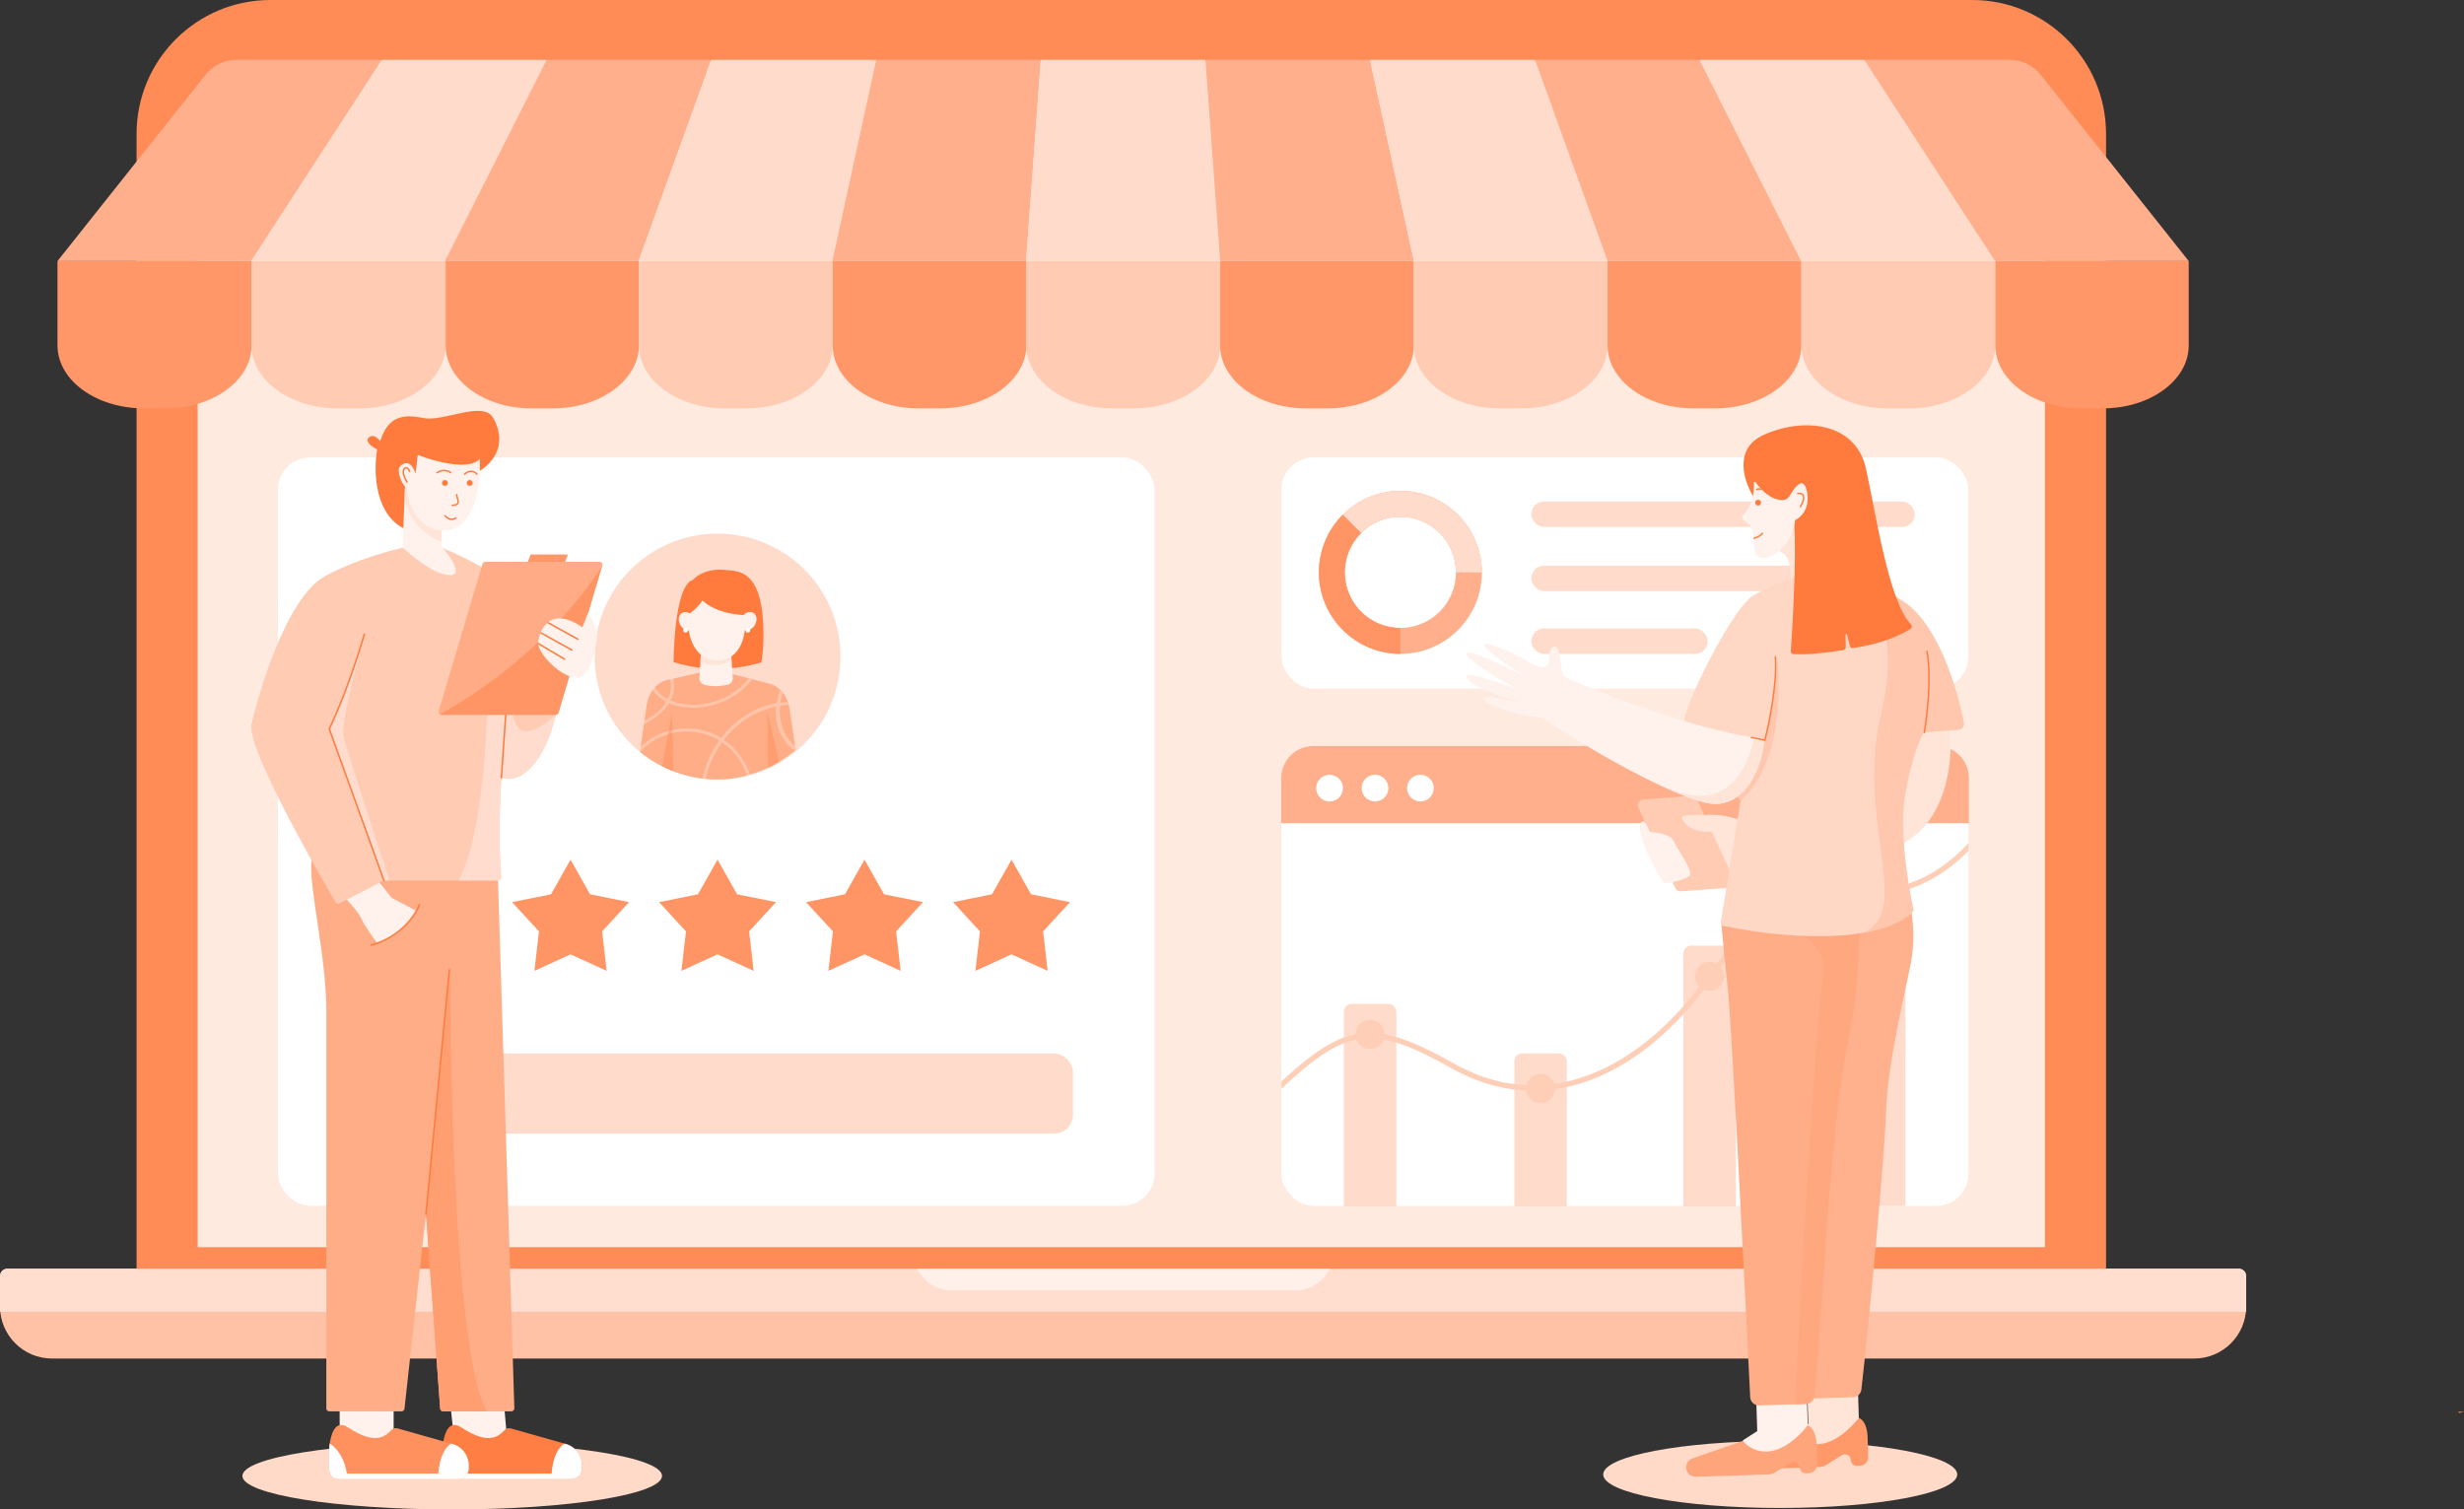 <svg xmlns="http://www.w3.org/2000/svg" id="Ebene_2" data-name="Ebene 2" viewBox="0 0 1691.21 1036"><rect x="0" y="0" width="1691.21" height="1036" fill="#333333" stroke="none"/><defs><style>      .cls-1 {        stroke-width: 1.04px;      }      .cls-1, .cls-2 {        fill: none;        stroke: #ff7a3d;        stroke-linecap: round;      }      .cls-3, .cls-4 {        isolation: isolate;        opacity: .3;      }      .cls-3, .cls-4, .cls-5, .cls-6, .cls-7, .cls-8, .cls-9, .cls-10, .cls-11, .cls-12, .cls-13, .cls-14, .cls-15, .cls-16, .cls-17, .cls-18, .cls-19, .cls-20, .cls-21, .cls-22, .cls-23, .cls-24, .cls-25, .cls-26, .cls-27, .cls-28, .cls-29, .cls-30, .cls-31, .cls-32, .cls-33, .cls-34, .cls-35, .cls-36, .cls-37 {        stroke-width: 0px;      }      .cls-3, .cls-23 {        fill: #fff;      }      .cls-4, .cls-5, .cls-6, .cls-7, .cls-8, .cls-9, .cls-10, .cls-11, .cls-12 {        fill-rule: evenodd;      }      .cls-4, .cls-12, .cls-17 {        fill: #ff7a3d;      }      .cls-5, .cls-37 {        fill: #ffc7ae;      }      .cls-6, .cls-33 {        fill: #ffceb7;      }      .cls-7 {        fill: #ffdccd;      }      .cls-8 {        fill: #ff9e71;      }      .cls-9 {        fill: #fff0ea;      }      .cls-10, .cls-20 {        fill: #ffad87;      }      .cls-11, .cls-15 {        fill: #ff9768;      }      .cls-13 {        fill: #ff8b56;      }      .cls-14 {        fill: #ff915e;      }      .cls-16 {        fill: #ff9564;      }      .cls-18 {        fill: #ff7e43;      }      .cls-19 {        fill: #ffd7c5;      }      .cls-21 {        fill: #ffaf8b;      }      .cls-22 {        fill: #ffdbcb;      }      .cls-24 {        fill: #ffdac9;      }      .cls-25 {        fill: #ffdecf;      }      .cls-26 {        fill: #fff2ec;      }      .cls-27 {        fill: #ffeae0;      }      .cls-28 {        fill: #ffe4d8;      }      .cls-29 {        fill: #ffa57b;      }      .cls-30 {        fill: #ffab85;      }      .cls-31 {        fill: #ffa77f;      }      .cls-32 {        fill: #ffc2a6;      }      .cls-34 {        fill: #ff996a;      }      .cls-35 {        fill: #ffb18d;      }      .cls-36 {        fill: #ffcbb3;      }    </style></defs><g id="Layer_1" data-name="Layer 1"><path class="cls-15" d="m1686.9,969l1.18.72c1.03-.23,2.07-.47,3.13-.72h-4.31Z"></path><path class="cls-32" d="m0,875.87c0-2.82,2.29-5.11,5.1-5.11h1531.51c2.82,0,5.1,2.29,5.1,5.11v20.83c0,19.73-16,35.73-35.73,35.73H35.73c-19.74,0-35.73-16-35.73-35.73v-20.83Z"></path><path class="cls-13" d="m93.74,91.89C93.74,41.14,134.88,0,185.63,0h1168c50.75,0,91.89,41.14,91.89,91.89v798.61H93.74V91.89Z"></path><path class="cls-27" d="m135.67,92.98c0-28.19,22.86-51.05,51.05-51.05h1165.82c28.19,0,51.05,22.86,51.05,51.05v762.98H135.67V92.98Z"></path><path class="cls-15" d="m113.61,280.29h-14.83c-32.87,0-59.31-19.33-59.31-43.16v-57.97h133.2v57.97c0,23.84-26.44,43.16-59.07,43.16Z"></path><path class="cls-36" d="m246.57,280.29h-14.83c-32.62,0-59.06-19.33-59.06-43.16v-57.97h133.2v57.97c-.25,23.84-26.69,43.16-59.31,43.16Z"></path><path class="cls-15" d="m379.5,280.29h-14.77c-32.5,0-58.85-19.33-58.85-43.16v-57.97h132.71v57.97c-.25,23.84-26.59,43.16-59.09,43.16Z"></path><path class="cls-36" d="m512.34,280.29h-14.8c-32.56,0-58.96-19.33-58.96-43.16v-57.97h132.96v57.97c-.25,23.84-26.64,43.16-59.2,43.16Z"></path><path class="cls-15" d="m645.31,280.29h-14.8c-32.57,0-58.96-19.33-58.96-43.16v-57.97h132.96v57.97c-.25,23.84-26.64,43.16-59.2,43.16Z"></path><path class="cls-36" d="m778.26,280.29h-14.8c-32.56,0-58.95-19.33-58.95-43.16v-57.97h132.96v57.97c0,23.84-26.64,43.16-59.21,43.16Z"></path><path class="cls-15" d="m911.22,280.29h-14.8c-32.56,0-58.95-19.33-58.95-43.16v-57.97h132.95v57.97c0,23.84-26.64,43.16-59.2,43.16Z"></path><path class="cls-36" d="m1044.18,280.29h-14.8c-32.56,0-58.96-19.33-58.96-43.16v-57.97h132.96v57.97c0,23.84-26.39,43.16-59.2,43.16Z"></path><path class="cls-15" d="m1177.14,280.29h-14.8c-32.56,0-58.96-19.33-58.96-43.16v-57.97h132.96v57.97c0,23.84-26.39,43.16-59.2,43.16Z"></path><path class="cls-36" d="m1310.34,280.29h-14.8c-32.56,0-58.95-19.33-58.95-43.16v-57.97h132.95v57.97c-.24,23.84-26.64,43.16-59.2,43.16Z"></path><path class="cls-15" d="m1443.3,280.29h-14.8c-32.56,0-58.96-19.33-58.96-43.16v-57.97h132.72v57.97c0,23.84-26.4,43.16-58.96,43.16Z"></path><path class="cls-21" d="m172.43,179.16H39.47l101.51-127.74c5.22-6.57,13.15-10.4,21.54-10.4h99.7l-89.79,138.14Z"></path><path class="cls-22" d="m305.38,179.16h-132.96l89.79-138.14h112.98l-69.81,138.14Z"></path><path class="cls-21" d="m438.34,179.16h-132.96l69.81-138.14h112.98l-49.83,138.14Z"></path><path class="cls-22" d="m571.3,179.16h-132.96l49.83-138.14h113.22l-30.09,138.14Z"></path><path class="cls-21" d="m704.26,179.16h-132.96l30.09-138.14h112.98l-10.12,138.14Z"></path><path class="cls-22" d="m837.47,179.16h-133.21l10.12-138.14h112.97l10.12,138.14Z"></path><path class="cls-21" d="m970.42,179.16h-132.95l-10.12-138.14h112.98l30.09,138.14Z"></path><path class="cls-22" d="m1103.38,179.16h-132.96l-30.09-138.14h113.22l49.83,138.14Z"></path><path class="cls-21" d="m1236.34,179.16h-132.96l-49.83-138.14h112.98l69.81,138.14Z"></path><path class="cls-22" d="m1369.3,179.16h-132.96l-69.81-138.14h112.98l89.79,138.14Z"></path><path class="cls-21" d="m1502.26,179.16h-132.96l-89.79-138.14h99.7c8.39,0,16.32,3.83,21.54,10.4l101.51,127.74Z"></path><path class="cls-25" d="m0,875.87c0-2.82,2.29-5.11,5.1-5.11h1531.51c2.82,0,5.1,2.29,5.1,5.11v24.49H0v-24.49Z"></path><path class="cls-9" d="m913.27,870.76l-3.98,5.18c-4.67,6.07-11.89,9.62-19.55,9.62h-237.18c-7.66,0-14.89-3.55-19.55-9.62l-3.98-5.18h284.24Z"></path><rect class="cls-23" x="879.55" y="512.07" width="471.41" height="315.5" rx="22.01" ry="22.01"></rect><path class="cls-22" d="m922.65,703.76c0-3.04,2.47-5.51,5.5-5.51h24.77c3.04,0,5.5,2.47,5.5,5.51v123.81h-35.77v-123.81Z"></path><path class="cls-22" d="m1039.13,740.44c0-3.04,2.46-5.5,5.5-5.5h24.76c3.04,0,5.51,2.46,5.51,5.5v87.13h-35.77v-87.13Z"></path><path class="cls-22" d="m1155.61,660.65c0-3.04,2.46-5.5,5.5-5.5h24.76c3.04,0,5.5,2.46,5.5,5.5v166.92h-35.76v-166.92Z"></path><path class="cls-22" d="m1272.08,597.37c0-3.04,2.47-5.51,5.51-5.51h24.76c3.04,0,5.5,2.47,5.5,5.51v230.2h-35.77v-230.2Z"></path><path class="cls-11" d="m879.55,747.29v-5.02c3.07-2.85,6.02-5.51,8.87-7.98,12.48-10.85,23.15-18.23,33.75-22.12,21.42-7.86,41.93-1.24,75.21,17.5,35.68,20.1,69.58,18.63,99.25,5.65,29.75-13.01,55.31-37.61,73.99-63.81,18.9-26.51,35.07-40.89,53.02-48.99,17.89-8.07,37.36-9.79,62.54-11.39,29.64-1.89,50.25-16.68,64.78-32.4v5.32c-14.81,15.1-35.5,28.89-64.54,30.74-25.27,1.61-44.08,3.32-61.27,11.08-17.14,7.72-32.84,21.54-51.54,47.77-18.93,26.54-44.96,51.69-75.51,65.04-30.63,13.4-65.75,14.9-102.52-5.81-33.26-18.74-52.42-24.5-72.14-17.26-9.97,3.66-20.24,10.7-32.62,21.45-3.58,3.11-7.32,6.52-11.27,10.23Z"></path><circle class="cls-16" cx="912.56" cy="546.92" r="9.17"></circle><circle class="cls-16" cx="943.75" cy="546.92" r="9.17"></circle><circle class="cls-16" cx="974.93" cy="546.92" r="9.17"></circle><rect class="cls-23" x="879.55" y="512.07" width="471.41" height="315.5" rx="22.01" ry="22.01"></rect><path class="cls-21" d="m879.39,534.01c0-12.16,9.85-22.01,22.01-22.01h427.98c12.16,0,22.01,9.85,22.01,22.01v30.99h-472v-30.99Z"></path><path class="cls-22" d="m922.39,694.5c0-3.04,2.46-5.5,5.5-5.5h25c3.04,0,5.5,2.46,5.5,5.5v133.5h-36v-133.5Z"></path><path class="cls-22" d="m1039.39,728.5c0-3.04,2.46-5.5,5.5-5.5h25c3.04,0,5.5,2.46,5.5,5.5v99.5h-36v-99.5Z"></path><path class="cls-22" d="m1155.39,654.5c0-3.04,2.46-5.5,5.5-5.5h25c3.04,0,5.5,2.46,5.5,5.5v173.5h-36v-173.5Z"></path><path class="cls-22" d="m1272.08,597.37c0-3.04,2.47-5.51,5.51-5.51h24.76c3.04,0,5.5,2.47,5.5,5.51v230.2h-35.77v-230.2Z"></path><path class="cls-6" d="m879.55,747.29v-5.02c3.07-2.85,6.02-5.51,8.87-7.98,12.48-10.85,23.15-18.23,33.75-22.12,21.42-7.86,41.93-1.24,75.21,17.5,35.68,20.1,69.58,18.63,99.25,5.65,29.75-13.01,55.31-37.61,73.99-63.81,18.9-26.51,35.07-40.89,53.02-48.99,17.89-8.07,37.36-9.79,62.54-11.39,29.64-1.89,50.25-16.68,64.78-32.4v5.32c-14.81,15.1-35.5,28.89-64.54,30.74-25.27,1.61-44.08,3.32-61.27,11.08-17.14,7.72-32.84,21.54-51.54,47.77-18.93,26.54-44.96,51.69-75.51,65.04-30.63,13.4-65.75,14.9-102.52-5.81-33.26-18.74-52.42-24.5-72.14-17.26-9.97,3.66-20.24,10.7-32.62,21.45-3.58,3.11-7.32,6.52-11.27,10.23Z"></path><circle class="cls-23" cx="912.56" cy="540.92" r="9.17"></circle><circle class="cls-23" cx="943.75" cy="540.92" r="9.17"></circle><circle class="cls-23" cx="974.93" cy="540.92" r="9.17"></circle><circle class="cls-33" cx="1290.39" cy="613" r="10"></circle><circle class="cls-33" cx="1173.39" cy="670" r="10"></circle><circle class="cls-33" cx="1057.39" cy="747" r="10"></circle><circle class="cls-33" cx="940.39" cy="710" r="10"></circle><rect class="cls-23" x="879.55" y="313.97" width="471.41" height="158.67" rx="22.01" ry="22.01"></rect><path class="cls-21" d="m1017.12,392.84c0,30.9-25.05,55.95-55.95,55.95s-55.94-25.05-55.94-55.95,25.04-55.95,55.94-55.95,55.95,25.05,55.95,55.95Zm-94.09,0c0,21.06,17.08,38.14,38.14,38.14s38.14-17.08,38.14-38.14-17.07-38.14-38.14-38.14-38.14,17.08-38.14,38.14Z"></path><path class="cls-22" d="m1017.12,392.84c0-11.07-3.28-21.88-9.43-31.08-6.15-9.2-14.89-16.37-25.11-20.61-10.22-4.23-21.47-5.34-32.32-3.18-10.86,2.16-20.82,7.49-28.65,15.31l12.59,12.59c5.34-5.33,12.13-8.97,19.53-10.44,7.4-1.47,15.07-.72,22.04,2.17,6.97,2.89,12.92,7.78,17.11,14.05,4.19,6.27,6.43,13.65,6.43,21.19h17.81Z"></path><path class="cls-16" d="m921.61,353.28c-7.82,7.82-13.15,17.79-15.31,28.65-2.16,10.85-1.05,22.1,3.18,32.32,4.24,10.22,11.41,18.96,20.61,25.11,9.2,6.15,20.02,9.43,31.08,9.43v-17.81c-7.54,0-14.92-2.24-21.19-6.43-6.27-4.19-11.16-10.15-14.05-17.12-2.88-6.97-3.64-14.64-2.17-22.04,1.48-7.4,5.11-14.19,10.44-19.53l-12.59-12.59Z"></path><rect class="cls-22" x="1051.05" y="344.24" width="263.22" height="17.43" rx="8.71" ry="8.71"></rect><rect class="cls-22" x="1051.05" y="388.26" width="199.02" height="17.43" rx="8.71" ry="8.71"></rect><rect class="cls-22" x="1051.05" y="431.36" width="121.06" height="17.43" rx="8.71" ry="8.71"></rect><rect class="cls-23" x="190.77" y="313.97" width="601.65" height="513.6" rx="22.01" ry="22.01"></rect><circle class="cls-22" cx="492.51" cy="450.62" r="84.38"></circle><path class="cls-17" d="m522.59,454.62s2.06-10.11,1.24-26.83c-1.86-36.74-17.34-35.71-25.39-36.53-15.89-1.86-22.91,6.81-22.91,6.81-13,3.51-13.21,56.34-13.21,56.34,7.22,2.27,17.96,4.75,30.96,4.54,12.18,0,22.29-2.27,29.31-4.33Z"></path><path class="cls-10" d="m439.22,516.05l4.53-31.51c1.24-9.08,6.81-16.1,14.03-17.75l15.27-3.51,8.26-1.86,8.67-1.86,11.56,2.89,5.99,1.45,20.84,5.37c6.81,1.86,12.38,8.67,13.62,17.54l4.13,27.86c-9.29,7.84-20.02,13.62-31.99,17.13-4.13,1.23-8.44,2.15-12.87,2.75-2.88.3-5.79.45-8.75.45-20.21,0-38.76-7.1-53.28-18.95Z"></path><path class="cls-3" d="m545.91,512.2c-1.45-1.24-2.89-2.48-4.13-4.13-4.95-6.19-7.22-14.86-6.4-23.73,2.06-.21,4.13-.41,5.98-.41-.21-.62-.41-1.45-.62-2.06-1.65,0-3.3.21-5.16.41v-.21c.41-2.27.83-4.33,1.44-6.6-.41-.62-1.03-1.24-1.65-1.86-.83,2.68-1.65,5.37-2.06,8.05,0,.21,0,.62-.21.83-4.54.83-9.08,2.27-13.62,4.33-9.7,4.33-17.96,11.15-24.35,19.61-.41-.41-1.03-.62-1.65-.83-14.03-7.84-31.99-7.43-45.82.83-3.09,1.86-5.98,4.33-8.67,6.81l-.62,3.72c2.89-3.3,6.4-6.4,10.32-8.67,13.21-8.05,30.34-8.26,43.75-.83.41.21.83.41,1.24.83-5.78,8.05-9.91,17.34-11.56,26.83.62,0,1.45.21,2.06.21,1.86-9.29,5.78-18.16,11.35-26,8.05,5.37,14.24,13.62,17.13,22.91.41,0,.62-.21,1.03-.21s.62-.21,1.03-.21c-3.1-9.7-9.49-18.37-17.96-23.94,6.19-8.05,14.24-14.65,23.32-18.78,4.13-1.86,8.46-3.3,12.59-4.13-.83,9.29,1.65,17.96,6.81,24.56,1.65,2.27,3.72,4.13,5.98,5.57h.21l.21-2.89Z"></path><path class="cls-3" d="m451.39,488.67c-2.68,2.27-5.78,4.33-9.08,5.98l-.41,2.48c3.92-1.86,7.43-4.13,10.73-7.02,2.68-2.27,4.95-4.75,6.6-7.43,1.86.82,3.92,1.44,5.78,1.86,17.54,3.92,36.74-2.06,48.71-15.27.83-1.03,1.86-2.06,2.48-3.1l-2.27-.62c-.62.82-1.24,1.44-1.86,2.27-11.56,12.8-29.93,18.57-46.85,14.65-1.65-.41-3.51-1.03-5.16-1.65.62-1.03,1.03-2.06,1.45-3.3,1.45-4.13,1.45-8.26.41-11.97l-2.06.41c1.03,3.3,1.03,7.02-.21,10.73-.41,1.03-.83,2.06-1.45,3.1-3.92-2.06-7.22-4.95-8.88-8.46-.62.62-1.03,1.24-1.44,1.86,2.06,3.51,5.37,6.4,9.29,8.26-1.24,2.89-3.3,5.16-5.78,7.22Z"></path><path class="cls-26" d="m481.93,437.9l-1.86,27.45c-.21,2.06,1.24,3.92,3.09,4.54,2.48.62,5.78,1.24,9.49,1.03,2.68-.21,5.16-.62,7.02-1.03,2.06-.62,3.3-2.48,3.3-4.54l-1.86-27.45h-19.19Z"></path><path class="cls-28" d="m481.93,437.9l-1.24,16.3c4.33,2.06,12.8,4.75,21.26-1.65l-.82-12.38c-1.45-.83-2.89-1.65-4.54-2.48h-14.65v.21Z"></path><path class="cls-26" d="m473.68,410.45s-4.13,18.58,1.65,31.16c5.57,12.18,15.89,11.97,18.99,11.56,3.09-.21,22.08-2.27,16.3-41.9,0,.21-28.69.83-36.94-.83Z"></path><path class="cls-17" d="m472.64,421.6s6.4-4.33,9.49-9.49c0,0,8.46,9.29,29.51,10.11,0,0,.21-8.05-1.03-12.8-1.24-4.75-37.35-1.44-37.35-1.44,0,0-3.3,10.32-.62,13.62Z"></path><path class="cls-26" d="m474.56,432.19c2.51-1.35,3.14-5.05,1.41-8.26s-5.17-4.72-7.67-3.37c-2.51,1.35-3.14,5.05-1.41,8.26,1.73,3.21,5.17,4.72,7.67,3.37Z"></path><path class="cls-26" d="m518.27,428.73c1.73-3.21,1.1-6.91-1.41-8.26-2.51-1.35-5.94.16-7.67,3.37-1.73,3.21-1.1,6.91,1.41,8.26,2.51,1.35,5.95-.16,7.67-3.37Z"></path><path class="cls-23" d="m470.58,434.19c.91,0,1.65-.74,1.65-1.65s-.74-1.65-1.65-1.65-1.65.74-1.65,1.65.74,1.65,1.65,1.65Z"></path><path class="cls-23" d="m513.3,434.19c.91,0,1.65-.74,1.65-1.65s-.74-1.65-1.65-1.65-1.65.74-1.65,1.65.74,1.65,1.65,1.65Z"></path><path class="cls-4" d="m462.09,529.35c-2.57-.99-5.08-2.11-7.52-3.34l6.72-37.34.8,40.68Zm65.24-2.29l-.62-38.18,8.05,34.05c-1.95,1.42-4.2,2.53-6.36,3.6h0c-.36.18-.71.35-1.06.53Z"></path><path class="cls-16" d="m290.73,590.03l13.39,23.76,26.73,5.39-18.46,20.08,3.13,27.09-24.8-11.35-24.8,11.35,3.13-27.09-18.46-20.08,26.73-5.39,13.39-23.76Z"></path><path class="cls-16" d="m391.62,590.03l13.39,23.76,26.73,5.39-18.46,20.08,3.13,27.09-24.8-11.35-24.8,11.35,3.13-27.09-18.46-20.08,26.73-5.39,13.39-23.76Z"></path><path class="cls-16" d="m492.51,590.03l13.39,23.76,26.73,5.39-18.46,20.08,3.13,27.09-24.8-11.35-24.8,11.35,3.13-27.09-18.46-20.08,26.73-5.39,13.39-23.76Z"></path><path class="cls-16" d="m593.39,590.03l13.39,23.76,26.73,5.39-18.46,20.08,3.13,27.09-24.8-11.35-24.8,11.35,3.13-27.09-18.46-20.08,26.73-5.39,13.39-23.76Z"></path><path class="cls-16" d="m694.28,590.03l13.39,23.76,26.74,5.39-18.46,20.08,3.13,27.09-24.8-11.35-24.8,11.35,3.14-27.09-18.46-20.08,26.73-5.39,13.39-23.76Z"></path><rect class="cls-22" x="249.46" y="723.02" width="487" height="55.03" rx="12.84" ry="12.84"></rect><ellipse class="cls-24" cx="1221.89" cy="1012" rx="121.5" ry="23"></ellipse><path class="cls-28" d="m1275.93,976.05l-1.23-39.17-34.87-2.11,1.33,42.36-9.81,6.31-.66,4.42,7.57,11.77,22.66-4.71,15.01-18.87Z"></path><path class="cls-34" d="m1281.85,986.26c-.29-9.27-4.13-12.54-6.01-13.01-21.58,26.27-38.64,18.01-44.47,10.59l-34.7,12.07c-2.67.92-4.42,3.48-4.33,6.3.11,3.56,3.09,6.36,6.65,6.24l50.14-1.56c1.41-.05,2.79-.47,3.99-1.22l10.97-6.87c2.68-1.67,6.15.19,6.25,3.34.07,2.25,1.96,4.02,4.21,3.95l1.92-.06c3.31-.1,5.91-2.87,5.8-6.18l-.42-13.59Z"></path><path class="cls-26" d="m1240.88,981.14l-1.22-39.16-34.87-2.11,1.32,42.36-9.8,6.31-.66,4.42,7.57,11.76,22.65-4.71,15.01-18.87Z"></path><path class="cls-29" d="m1246.8,991.36c-.29-9.27-4.12-12.54-6-13.02-21.58,26.28-38.64,18.01-44.48,10.6l-34.7,12.06c-2.66.93-4.41,3.48-4.33,6.3.12,3.56,3.09,6.36,6.66,6.25l50.13-1.57c1.42-.04,2.8-.46,4-1.21l10.97-6.87c2.67-1.67,6.15.18,6.25,3.33.07,2.26,1.95,4.03,4.21,3.96l1.91-.06c3.31-.11,5.91-2.87,5.81-6.18l-.43-13.59Z"></path><path class="cls-35" d="m1311.66,660.5c2.35-12.24,1.65-25.01.56-33.09-.43-3.2-3.49-5.24-6.66-4.66l-47.67,8.71c-2.75.51-4.8,2.85-4.91,5.65l-13.29,316.43c-.14,3.49,2.7,6.36,6.19,6.25l25.95-.81c2.97-.09,5.42-2.32,5.76-5.27,5.84-50.71,16.18-163.56,16.9-189.87.94-34.03,13.39-83.62,17.17-103.34Z"></path><path class="cls-28" d="m1287.68,585.26c49.72-8.54,54.09-64.61,50.06-91.57l-32.3,2.42-112.51,66.19c-4.66-1.52-15.87-4.18-23.46-2.65l4.92,12.06,15.61,31.71,97.68-18.16Z"></path><path class="cls-36" d="m1164.8,548.59c-.7-1.52-2.27-2.45-3.94-2.32l-32.96,2.47c-2.77.21-4.49,3.12-3.33,5.66l25.22,55.04c.69,1.52,2.26,2.44,3.93,2.32l32.96-2.48c2.78-.21,4.5-3.12,3.34-5.65l-25.22-55.04Z"></path><path class="cls-26" d="m1132.26,570.88h-.04s-3.76-7.34-3.76-7.34c-10.76.81,11.61,42.44,14.03,42.66,2.43.22,13.07-2.19,16.88-4.88,3.81-2.69-8.19-18.23-10.63-24.06-1.95-4.66-10.95-5.72-16.48-6.38Z"></path><path class="cls-20" d="m1268.89,712.64c6.25-28.45,7.52-63.31,7.37-81.85-.03-3.31-2.8-5.9-6.11-5.8l-82.88,2.59c-3.41.11-6.04,3.03-5.76,6.42.76,9.29,2.2,25.08,4.27,43.24,2.58,22.72,11.4,199.38,15.5,281.71.16,3.26,2.91,5.75,6.18,5.64l32.07-1c2.99-.09,5.45-2.35,5.74-5.32,2.68-27.09,6.92-89.14,7.7-102.32,1.05-17.63,7.17-103.43,15.92-143.31Z"></path><path class="cls-31" d="m1223.72,638c11.16,1.5,32.3,10.4,27.5,34-4.58,22.48-14.35,195.92-19.3,291.83l7.61-.24c2.99-.09,5.45-2.35,5.74-5.32,2.68-27.09,6.92-89.14,7.7-102.32,1.05-17.63,7.17-103.43,15.92-143.31,6.25-28.45,7.52-63.31,7.37-81.85-.03-3.31-2.8-5.9-6.11-5.8l-14.37.45-32.06,12.56Z"></path><path class="cls-28" d="m1228.64,390.73c-.81-10.81-7.41-13.25-10.6-13.12l8.02-21.15,9.12,2.3,3.76,50.09-8.67,3.63-1.63-21.75Z"></path><path class="cls-19" d="m1202.68,409.2c9.78-6.51,27.15-12.2,34.62-14.23,13.03-.98,45.25,1.33,69.95,18.41,23.19,16.03,36.25,59.44,40.67,82.82.44,2.3-1.25,4.43-3.59,4.61l-23.97,1.8c-2.5,4.06-8.56,18.37-12.8,43.06-4.15,24.17,1.93,61.54,5.71,78.27.15.68-.04,1.37-.54,1.84-26.15,24.62-96.31,16.93-130.17,9.6-1.04-.22-1.68-1.22-1.51-2.26l13.67-83.63-37.91-53.95c-.69-.98-.92-2.21-.57-3.36,7.49-24.52,34.52-75.06,46.44-82.99Z"></path><path class="cls-37" d="m1192.89,546.89l-1.67-3.89,17.5-35h3c2.66-12,8-39.9,8-55.5,2.83,22.17,2,72.4-24,96l-1,1-1.83-2.61Z"></path><path class="cls-5" d="m1279.42,640.12c18.02-8.89,15.15-30.09,11.22-59.13-3.45-25.47-7.72-56.97.58-91.49,13.1-54.52-4.96-81.73-19.22-91.19,11.66,2.76,24.21,7.44,35.25,15.07,23.19,16.03,36.25,59.44,40.67,82.82.44,2.3-1.25,4.43-3.59,4.61l-23.97,1.8c-2.5,4.06-8.56,18.37-12.8,43.06-4.15,24.17,1.93,61.54,5.71,78.27.15.68-.04,1.37-.54,1.84-7.86,7.4-19.69,11.88-33.31,14.33Z"></path><path class="cls-26" d="m1168.34,550.39c31.38,8.91,41.66-29.01,42.53-41.7.07-.94-.63-1.71-1.57-1.82-50.36-5.67-132.53-40.41-135.6-42.37-3.1-1.98-1.8-19.05-5.98-20.59-3.34-1.22-4.66,5.03-4.47,9.19-.6,3.49-2.16,8.11-13.95,1.05-13.13-7.87-32.51-15.27-30.71-10.98,1.44,3.43,20.19,16.57,28.92,21.45l-.2-.1c-15.28-7.62-45.48-22.7-40-14.23,2.42,3.73,25.05,19.33,35.66,22.74-13.63-4.03-38.55-13.79-36.39-7.92,2.23,6.03,27.53,14.42,38.19,17.06-8.81-.94-28.35-6.88-25.6-1.77,2.75,5.11,27.31,11.48,39.66,12.15,18.73,13.48,76.63,48.49,109.51,57.83Z"></path><path class="cls-28" d="m1210.87,508.69c-.87,12.68-11.15,50.61-42.53,41.7-4.94-1.4-10.44-3.39-16.3-5.79l-2.77-2.12c37.73,14.73,50.99-17.9,54.76-36.35,4.61.85,1.05.27,5.27.75.94.11,1.64.87,1.57,1.82Z"></path><path class="cls-2" d="m1320.77,502.78c1.97-11.51,5.11-38.79,1.82-55.79m-120.4,59.18l9.16,1.82c2.97-11.59,8.58-39.25,7.24-57.2"></path><path class="cls-17" d="m1210.13,298.67c-20.6,9.61-13.09,31.99-6.43,42.59.25.4.64.69,1.1.82l24.29,7.12c.68.2,1.2.72,1.34,1.41,3.28,15.77.62,69.18-1.28,96.22-.08,1.06.68,1.98,1.74,2.06,10.02.79,25.93-1.31,34.35-2.74.96-.16,1.66-1.01,1.64-1.99l-.14-8.5c-.01-.62.99-.72,1.11-.11.69,3.4,1.48,6.84,2.15,8.49.24.59.86.84,1.5.76,19.42-2.53,33.43-9.11,39.79-13.19,1.11-.72,1.12-2.29.2-3.24-14.96-15.45-23.87-74.91-30.69-106.5-7.12-32.94-44.42-35.44-70.67-23.19Z"></path><path class="cls-26" d="m1196.34,353.76c6.76-7.16,7.87-16.7,7.43-22.49-.04-.55.81-.87,1.13-.42,7.23,10.17,14.42,12.59,19.02,12.38,2.28-.1,3.92-1.92,5.05-3.89,3.59-6.23,9.09-12.42,11.22-2.16,2.49,12.01-4.38,18.22-8.12,19.83-1.78,15.71-11.57,23.09-19.83,26-4.08,1.44-7.85-1.87-8.18-6.19l-.8-10.63c-.22-2.96-1.74-5.67-4.16-7.39l-2.52-1.8c-1.06-.75-1.12-2.29-.24-3.23Z"></path><path class="cls-2" d="m1233.88,338.7c2.63-.47,6.7.7,1.88,9.08"></path><path class="cls-28" d="m1154.32,560.79c-.12-1.6,11.91-1.56,17.94-1.35,6.55,3.52,16.29,10.73,2.87,11.41-16.78.86-20.66-8.07-20.81-10.07Z"></path><circle class="cls-17" cx="1206.72" cy="345" r="2"></circle><path class="cls-17" d="m1203.48,369.01c.1-.03.21-.05.31-.08,2.14-.56,4.23-1.56,5.53-3.24.17-.22.49-.26.7-.09.22.17.26.48.09.7-1.49,1.92-3.83,3.01-6.07,3.59-.16.04-.32.08-.49.12l-.07-1.01Z"></path><path class="cls-17" d="m1209.62,336.46c-.43-.42-.85-.86-1.28-1.33-.23-.03-.45-.06-.66-.07-1.12-.07-1.92.19-2.32.58-.19.2-.19.51,0,.71.2.2.52.2.71,0,.1-.1.55-.35,1.55-.29.53.03,1.19.15,2,.4Z"></path><ellipse class="cls-24" cx="310.39" cy="1013" rx="144" ry="23"></ellipse><path class="cls-26" d="m347.92,986.43l-2.08-24.05-37.04-1.53,2.08,19.47,12.6,14.51,24.44-8.4Z"></path><path class="cls-18" d="m316.61,979.72c19.35,12.68,25.78,5.83,29.98,1.6,1.04-1.04,2.56-1.36,3.98-.96l37.8,10.72c6.57,1.86,11.11,7.86,11.11,14.69v1.82c0,4.22-3.42,7.64-7.64,7.64h-80.99c-3.72,0-6.92-2.68-7.2-6.39-1.11-14.6.69-37.16,12.97-29.12Z"></path><path class="cls-23" d="m397.64,1012.56h-19.17c.89-12.96,4.83-19.15,8.97-21.74l.93.26c6.57,1.86,11.11,7.86,11.11,14.69v1.82c0,1.9-.69,3.63-1.83,4.97Z"></path><path class="cls-23" d="m304.36,1011.41h94.08c-1.32,2.28-3.79,3.82-6.61,3.82h-80.99c-2.79,0-5.28-1.5-6.47-3.82Z"></path><path class="cls-26" d="m270.18,986.43v-24.05l-37.04-1.53v19.47l12.6,14.51,24.44-8.4Z"></path><path class="cls-14" d="m238.87,979.72c19.35,12.68,25.78,5.83,29.98,1.6,1.04-1.04,2.56-1.36,3.98-.96l37.8,10.72c6.57,1.86,11.11,7.86,11.11,14.69v1.82c0,4.22-3.42,7.64-7.64,7.64h-80.99c-3.72,0-6.92-2.68-7.2-6.39-1.11-14.6.69-37.16,12.97-29.12Z"></path><path class="cls-23" d="m319.89,1012.56h-19.17c.89-12.96,4.83-19.15,8.97-21.74l.93.26c6.57,1.86,11.11,7.86,11.11,14.69v1.82c0,1.9-.69,3.63-1.83,4.97Z"></path><path class="cls-23" d="m226.34,990.68c4.61,3.02,10.9,10.28,12.15,23.79-.54.18-4.32.19-8.39.14-2.31-.99-3.99-3.12-4.19-5.77-.43-5.61-.42-12.39.44-18.16Z"></path><path class="cls-23" d="m226.62,1011.41h94.08c-1.32,2.28-3.79,3.82-6.61,3.82h-80.99c-2.79,0-5.28-1.5-6.47-3.82Z"></path><path class="cls-20" d="m353.03,966.55l-11.39-367.89c-.03-1.07-.87-1.94-1.94-2.01l-123.78-8.15c-1.07-.07-2.01.67-2.12,1.74-1.98,19.51,10.17,65.1,10.17,103.9v272.52c0,1.15.93,2.03,2.08,2.03h49.52c1.06,0,1.95-.8,2.06-1.85l14.49-131.36c.03-.25.39-.24.41.01l9.57,131.27c.08,1.09.98,1.93,2.07,1.93h46.77c1.17,0,2.11-.97,2.08-2.14Z"></path><path class="cls-8" d="m292.38,835.3c.08.02.16.08.17.19l9.57,131.27c.08,1.09.98,1.93,2.07,1.93h30.07c-20.05-31.65-25.26-210.01-25.26-302.13l-7.27,71.65-9.35,92.94v4.15Z"></path><path class="cls-26" d="m268.82,616.21l-10-12.5-25.31,9.06c4.06,4.06,12.62,13.25,14.38,17.5s8.02,13.02,10.94,16.87c15.75-5,24.27-16.87,26.56-22.18l-16.56-8.75Z"></path><path class="cls-36" d="m340.07,395.58c-10.5-8.25-30-16.98-38.44-20.31h-21.88c-10,1.88-35.38,8.56-56.88,20.31-26.88,14.69-46.25,83.75-50.31,101.56-3.2,14.03,36.56,86.17,57.77,122.1.56.94,1.74,1.26,2.72.76l30.45-15.67h78.36c1.22,0,2.17-1.04,2.08-2.26-1.99-25.32-.72-55.71.19-68.05,21.5,5,33.96-27.29,37.5-44.06-9.48-28.02-31.06-86.13-41.56-94.38Z"></path><path class="cls-7" d="m314.76,604.33h27.11c1.22,0,2.17-1.04,2.08-2.26-1.99-25.32-.72-55.71.19-68.05,21.34,4.96,33.78-26.83,37.42-43.7-8.5,8.09-21.06,16.55-26.87,8-7.06-10.38-9.17-66.98-9.35-93.98l-7.04-10.1c-1.45-1.05-3.02-2.11-4.69-3.15,3.26,60.69,2.96,172.5-18.85,213.24Zm-51.34.05l.09-.05h3.84c-10.92-33.36-29.63-90.84-31.57-98.22-2.08-7.89,8.83-50.37,14.54-70.62-7.89,27.83-19.56,54.52-24.4,64.39l37.39,104.37.12.13Z"></path><path class="cls-17" d="m338.57,286.94c11.13,20.03-2.95,33.29-11.38,37.42l-46.28,39.95c-24.07-8.5-24.7-40.8-22-55.89-3.2-1.52-8.85-5.26-5.82-8.09,3.04-2.83,6.49.51,7.84,2.53,5.56-17.7,16.18-18.71,29.84-15.93,13.66,2.78,40.97-12.39,47.79,0Z"></path><path class="cls-26" d="m303.19,375.27v-23.44l-24.69-29.69-2.23,53.64.08.07c6.79,5.96,20,17.54,31.21,18.79,11.25,1.25,1.77-12.4-4.38-19.38Z"></path><path class="cls-28" d="m278.08,332.32l-.34,8.1c1.63,17.88,16.4,28.18,25.45,31.48v-13.7l-2.5-9.38-17.19-20.67-5.42,4.17Z"></path><path class="cls-26" d="m302.66,364.07c23.87,1.82,27.65-31.95,26.55-49.06-7.28,8.29-31.36,1.6-42.48-2.78l-1.52,12.9c-1.1-4.05-4.75-10.72-10.62-5.06-2.53,2.44.76,12.47,4.8,15.17.51,8.85,5.87,27.01,23.27,28.83Z"></path><path class="cls-1" d="m281.17,323.6c-.51-1.35-1.92-3.64-3.54-2.02-2.02,2.02,0,6.32,1.77,9.36"></path><path class="cls-15" d="m389.76,380.58h-25.62l-4.38,11.88h25.62l4.38-11.88Z"></path><path class="cls-1" d="m250.07,435.27c-3.54,12.4-13.31,42.75-24.06,65l37.5,104.06m80.63-70.62l3.75-54.38"></path><path class="cls-30" d="m413.37,388.15c.38-1.28-.58-2.57-1.92-2.57h-78.33c-.89,0-1.66.58-1.92,1.43l-30.06,101c-.38,1.28.58,2.57,1.92,2.57h78.33c.88,0,1.66-.58,1.92-1.43l30.06-101Z"></path><path class="cls-16" d="m413.2,388.71l-29.89,100.44c-.25.85-1.03,1.43-1.92,1.43h-78.33c-.41,0-.79-.12-1.1-.33,56.61-31.26,93.56-74.03,111.24-101.54Z"></path><path class="cls-26" d="m409.13,441.52c2-8.5-2.92-17.29-5.62-20.62l-3.75,9.69c-23.44-16.25-30.31,4.06-30.31,10.94s14.06,21.88,24.69,23.44c10.62,1.56,12.5-12.81,15-23.44Z"></path><path class="cls-12" d="m369.45,441.06c0,.16-.01.31-.01.46,0,.25.02.51.05.78l17.81,10.6c.25.15.56.07.71-.18.15-.25.07-.56-.18-.71l-18.38-10.95Zm1.8-7.34c-.14.32-.27.65-.4.97l21.46,11.97c.25.14.57.05.71-.2.14-.25.05-.57-.2-.71l-21.57-12.03Zm5.13-6.8c-.3.22-.59.46-.87.71l20.86,11.53c.25.14.57.05.71-.2.14-.25.05-.57-.2-.71l-20.49-11.33Z"></path><path class="cls-1" d="m287.88,620.89c-2.5,6.88-12.62,22.07-33.12,27.82"></path><path class="cls-1" d="m308.47,665.52l-16.1,167.71"></path><circle class="cls-17" cx="322.39" cy="331.47" r="2"></circle><circle class="cls-17" cx="305.39" cy="331.47" r="2"></circle><path class="cls-2" d="m313.39,339.47l1.05,4.53c.25,1.08-.43,2.16-1.52,2.4l-2.53.56m2.5,8.5c-1.17,1-4.3,2.1-7.5-1.5m4-29.5c-1.33-1.17-5.1-2.8-9.5,0m19,1c1.5-1.5,5.3-3.6,8.5,0"></path></g></svg>